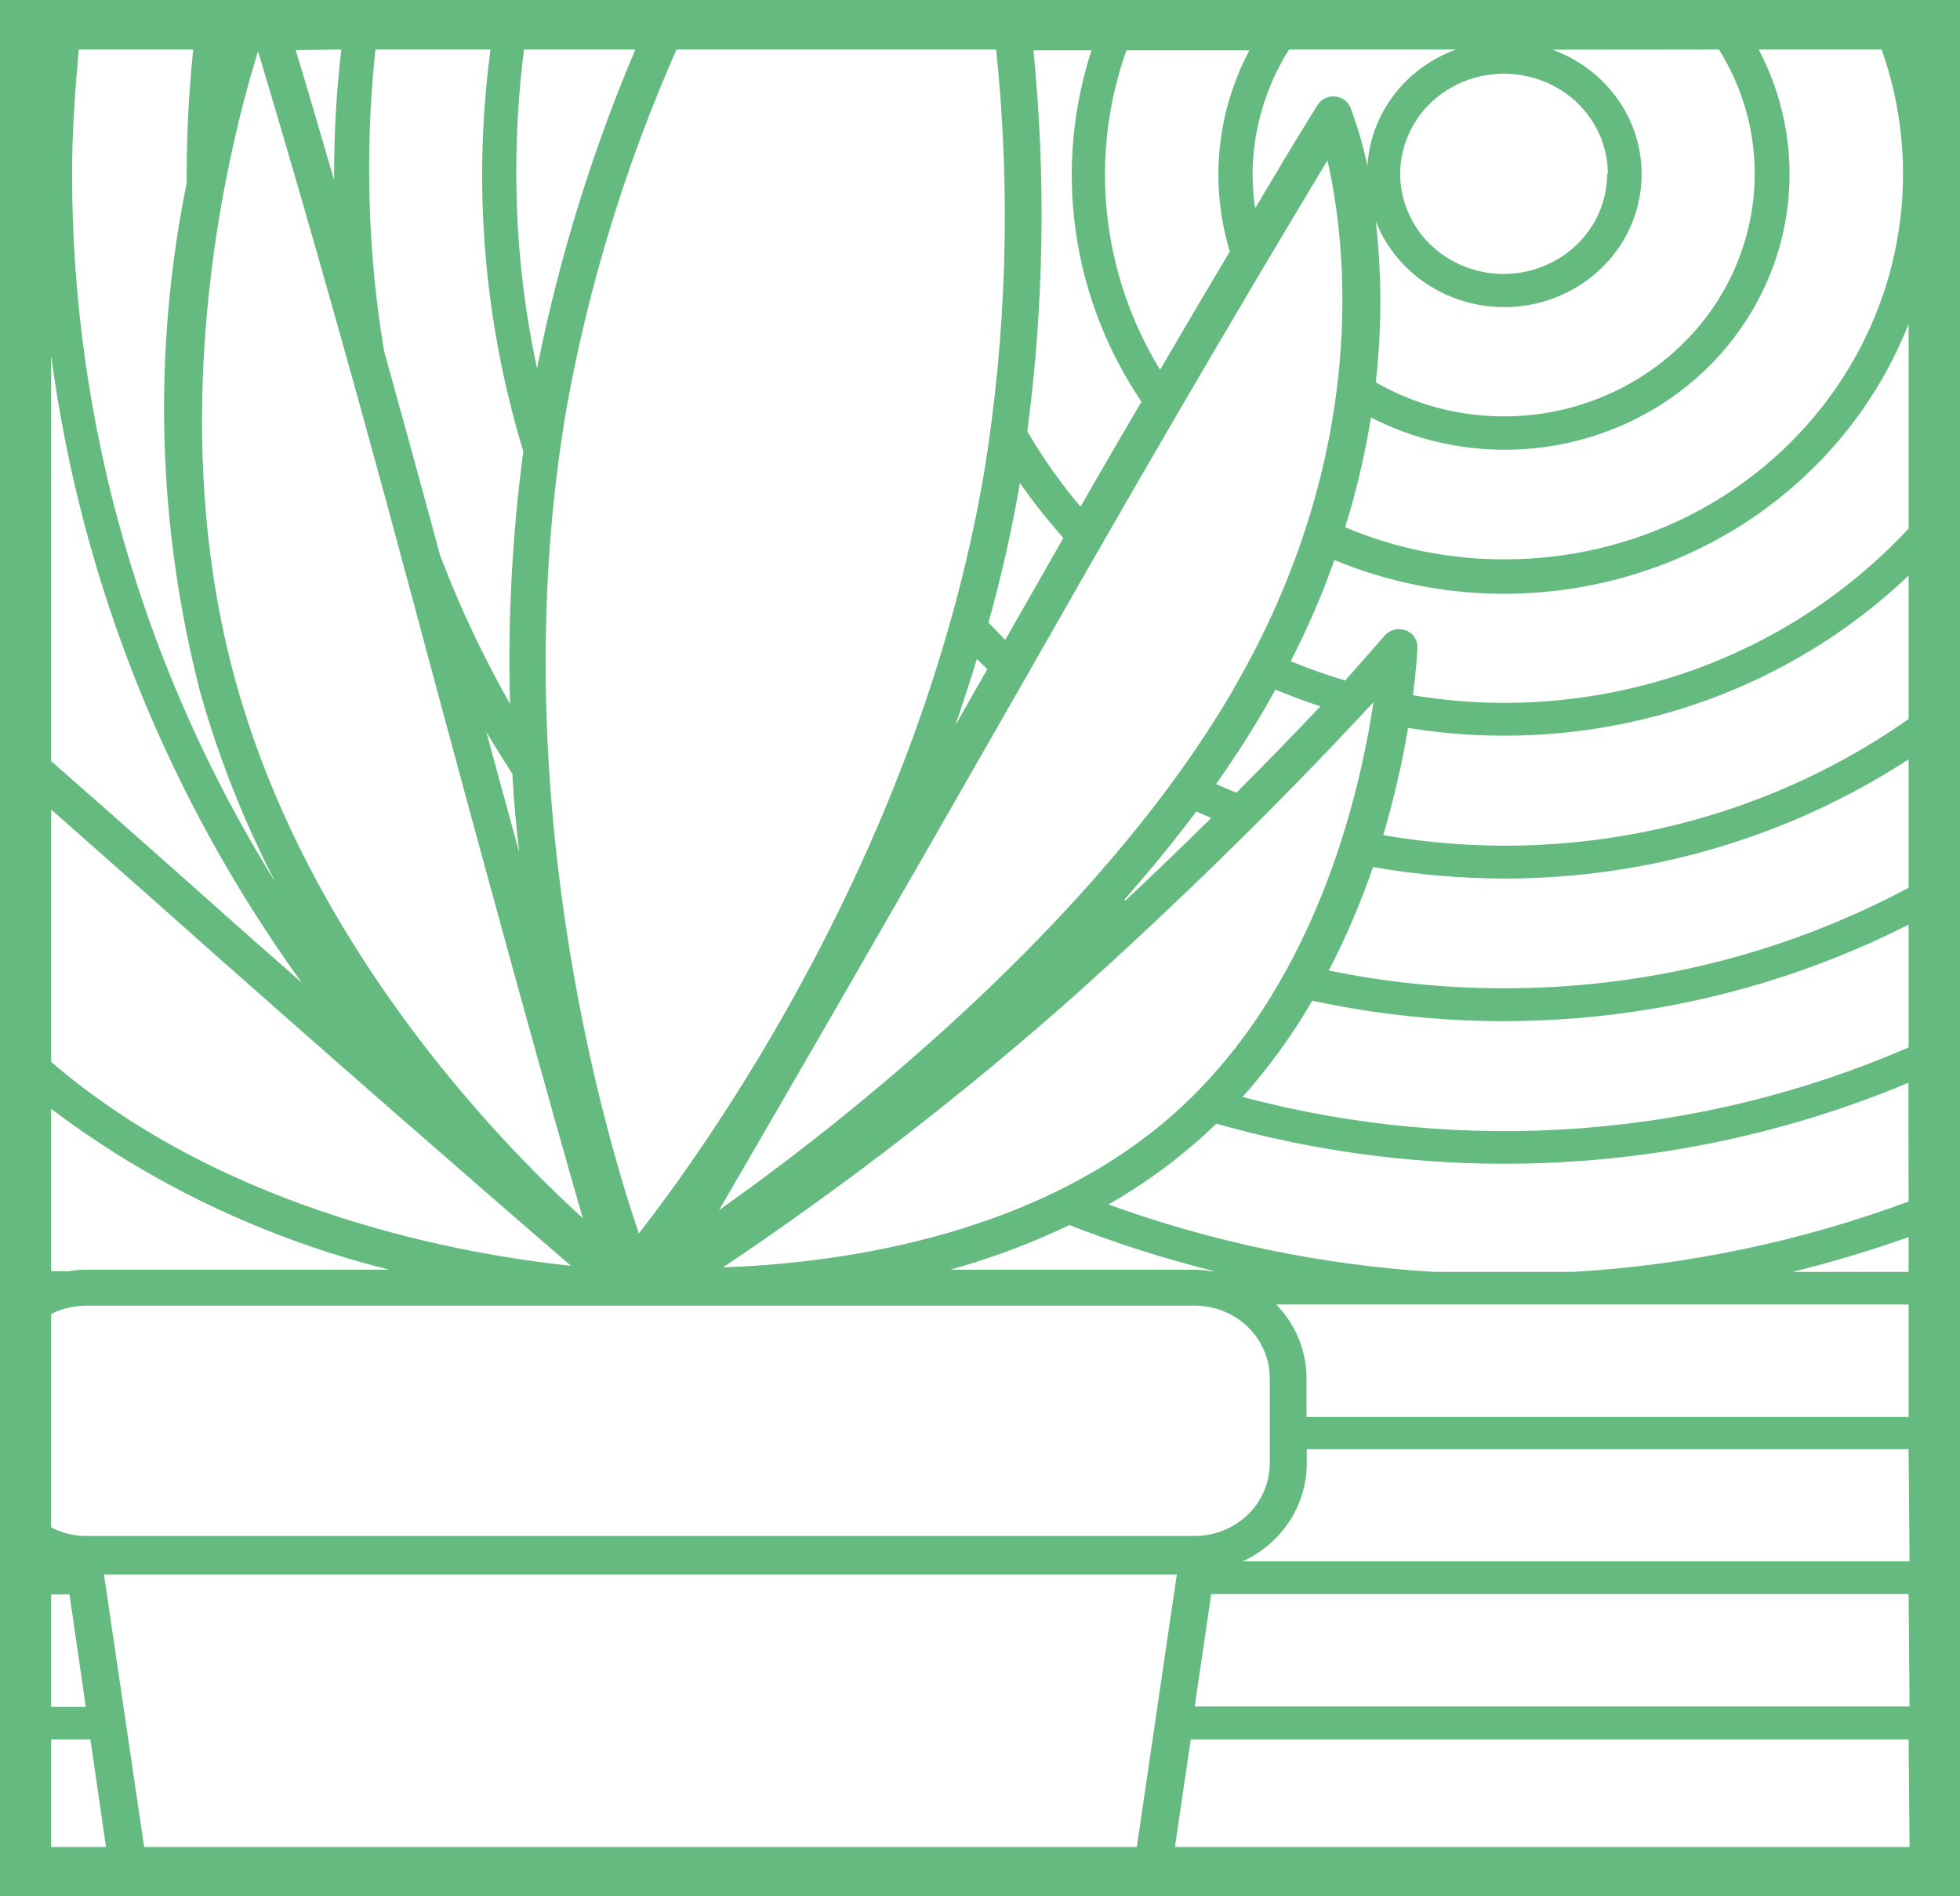 <svg width="31" height="30" viewBox="0 0 31 30" fill="none" xmlns="http://www.w3.org/2000/svg">
<path d="M31 0H0V30H31V0ZM29.761 0.783C30.085 1.701 30.178 2.681 30.032 3.641C29.887 4.601 29.506 5.513 28.922 6.302C28.338 7.091 27.569 7.734 26.677 8.177C25.784 8.62 24.796 8.851 23.793 8.849C22.926 8.851 22.069 8.677 21.275 8.341C21.453 7.772 21.589 7.192 21.683 6.604C22.528 7.04 23.495 7.203 24.443 7.071C25.39 6.939 26.27 6.518 26.954 5.869C27.638 5.22 28.09 4.377 28.245 3.462C28.4 2.548 28.25 1.609 27.816 0.783H29.761ZM27.187 0.783C27.558 1.376 27.754 2.057 27.753 2.751C27.753 3.428 27.567 4.094 27.215 4.68C26.862 5.265 26.356 5.75 25.747 6.085C25.138 6.421 24.449 6.594 23.748 6.587C23.048 6.581 22.362 6.395 21.76 6.049C21.856 5.202 21.856 4.348 21.76 3.501C21.889 3.83 22.101 4.122 22.376 4.351C22.652 4.58 22.983 4.739 23.338 4.812C23.693 4.886 24.062 4.872 24.41 4.772C24.758 4.672 25.075 4.489 25.331 4.24C25.588 3.991 25.776 3.683 25.877 3.346C25.979 3.008 25.992 2.652 25.915 2.308C25.838 1.965 25.673 1.645 25.435 1.38C25.197 1.114 24.895 0.91 24.554 0.786L27.187 0.783ZM25.419 2.751C25.419 3.064 25.323 3.37 25.143 3.63C24.963 3.891 24.707 4.094 24.408 4.213C24.109 4.333 23.78 4.365 23.463 4.304C23.146 4.242 22.854 4.092 22.625 3.87C22.396 3.649 22.241 3.367 22.177 3.059C22.114 2.752 22.147 2.434 22.271 2.145C22.394 1.855 22.604 1.608 22.873 1.434C23.142 1.26 23.459 1.167 23.782 1.167C23.998 1.166 24.212 1.206 24.412 1.285C24.612 1.364 24.793 1.48 24.946 1.627C25.099 1.774 25.221 1.949 25.304 2.142C25.387 2.335 25.43 2.542 25.43 2.751H25.419ZM20.388 0.783H23.029C22.636 0.926 22.295 1.176 22.047 1.502C21.798 1.828 21.652 2.218 21.628 2.622C21.562 2.313 21.473 2.009 21.363 1.712C21.345 1.661 21.312 1.617 21.268 1.584C21.224 1.551 21.172 1.531 21.116 1.527C21.061 1.521 21.005 1.532 20.956 1.556C20.906 1.581 20.865 1.619 20.837 1.665C20.837 1.665 20.469 2.249 19.852 3.295C19.825 3.115 19.811 2.933 19.811 2.751C19.815 2.056 20.015 1.376 20.388 0.783ZM11.435 20.051C13.393 18.736 15.257 17.294 17.013 15.735C19.26 13.717 20.896 12.002 21.723 11.109C21.499 12.614 20.778 15.699 18.506 17.674C16.233 19.649 13.027 19.994 11.435 20.051ZM16.906 19.378C17.657 19.671 18.425 19.916 19.208 20.111H19.157C19.067 20.096 18.976 20.088 18.885 20.087H15.031C15.682 19.905 16.314 19.669 16.921 19.378H16.906ZM17.782 14.233C18.179 13.785 18.561 13.319 18.921 12.838L19.157 12.941C18.745 13.347 18.293 13.785 17.804 14.244L17.782 14.233ZM19.558 12.543L19.234 12.404C19.513 12.009 19.774 11.604 20.013 11.194L20.172 10.91C20.403 11.006 20.642 11.095 20.885 11.173C20.528 11.55 20.083 12.013 19.558 12.539V12.543ZM19.502 10.917C17.351 14.61 13.292 17.791 11.373 19.144C12.354 17.461 14.314 14.066 16.351 10.497C18.62 6.497 20.304 3.686 20.995 2.537C21.3 3.868 21.683 7.163 19.502 10.913V10.917ZM15.112 11.472C15.23 11.116 15.344 10.782 15.45 10.426L15.616 10.586L15.112 11.472ZM17.815 0.797H19.76C19.24 1.78 19.13 2.919 19.451 3.978C19.131 4.515 18.76 5.145 18.348 5.85C17.887 5.095 17.601 4.252 17.509 3.38C17.417 2.508 17.521 1.627 17.815 0.797ZM16.344 0.797H17.263C16.963 1.723 16.878 2.701 17.015 3.662C17.151 4.623 17.506 5.543 18.054 6.355C17.752 6.871 17.428 7.423 17.09 8.017C16.775 7.643 16.494 7.245 16.248 6.825C16.513 4.821 16.545 2.794 16.344 0.783V0.797ZM16.814 8.519L15.899 10.123L15.634 9.849C15.833 9.138 16.002 8.398 16.131 7.64C16.34 7.941 16.569 8.23 16.814 8.504V8.519ZM15.755 0.783C15.989 3.021 15.924 5.279 15.561 7.501C14.535 13.468 11.17 18.147 10.104 19.514C9.553 17.895 7.938 12.397 8.964 6.437C9.316 4.494 9.899 2.597 10.7 0.783H15.755ZM8.288 0.783H10.049C9.359 2.411 8.838 4.101 8.494 5.828C8.276 4.816 8.166 3.785 8.166 2.751C8.164 2.093 8.204 1.436 8.288 0.783ZM5.938 0.783H7.758C7.473 2.914 7.65 5.08 8.277 7.141C8.1 8.466 8.03 9.802 8.067 11.137C7.64 10.384 7.272 9.602 6.964 8.796C6.643 7.61 6.346 6.528 6.074 5.551C5.919 4.625 5.841 3.689 5.839 2.751C5.835 2.093 5.868 1.436 5.938 0.783ZM8.211 13.479C8.041 12.867 7.869 12.23 7.692 11.579C7.824 11.803 7.964 12.024 8.104 12.244C8.126 12.668 8.166 13.077 8.211 13.479ZM5.398 0.783C5.322 1.436 5.284 2.093 5.284 2.751V2.847C5.034 1.989 4.831 1.299 4.677 0.793L5.398 0.783ZM4.081 0.811C4.501 2.21 5.39 5.227 6.508 9.412C7.626 13.596 8.714 17.535 9.218 19.272C7.843 18.019 4.894 14.952 3.739 10.824C2.585 6.697 3.545 2.541 4.081 0.811ZM1.25 0.783H3.056C2.989 1.43 2.953 2.085 2.953 2.751V2.893C2.41 5.569 2.485 8.329 3.173 10.974C3.466 12.007 3.864 13.009 4.361 13.966C2.254 10.581 1.14 6.703 1.14 2.751C1.14 2.085 1.188 1.423 1.246 0.783H1.25ZM0.809 5.622C1.281 9.192 2.641 12.597 4.773 15.546C4.111 14.966 3.427 14.358 2.736 13.742C2.044 13.127 1.405 12.564 0.809 12.041V5.622ZM0.809 12.806L2.339 14.159C5.133 16.649 7.832 18.991 9.03 20.026C7.391 19.852 3.618 19.215 0.809 16.799V12.806ZM0.809 17.542C2.392 18.738 4.213 19.604 6.159 20.087H1.36C1.27 20.087 1.181 20.096 1.092 20.111H0.809V17.542ZM0.809 20.788C0.979 20.702 1.168 20.657 1.36 20.656H18.896C19.211 20.656 19.513 20.777 19.735 20.992C19.958 21.208 20.083 21.5 20.083 21.805V23.15C20.083 23.455 19.958 23.747 19.735 23.963C19.513 24.178 19.211 24.3 18.896 24.3H1.36C1.168 24.299 0.978 24.253 0.809 24.164V20.788ZM0.809 25.225H1.099L1.357 27.004H0.809V25.225ZM0.809 29.221V27.52H1.43L1.677 29.221H0.809ZM2.28 29.221L1.644 24.908H18.613L17.98 29.221H2.28ZM30.202 29.221H18.583L18.833 27.52H30.187L30.202 29.221ZM30.202 26.997H18.896L19.157 25.218H30.187L30.202 26.997ZM30.202 24.702H19.653C19.957 24.563 20.213 24.343 20.393 24.069C20.573 23.794 20.668 23.475 20.668 23.15V22.926H30.187L30.202 24.702ZM30.187 22.417H20.664V21.805C20.664 21.372 20.493 20.954 20.186 20.638H30.187V22.417ZM30.187 20.122H28.349C28.971 19.969 29.585 19.785 30.187 19.571V20.122ZM30.187 19.008C28.489 19.638 26.701 20.014 24.885 20.122H22.679C20.918 20.015 19.183 19.655 17.532 19.055C18.021 18.776 18.481 18.451 18.903 18.083C19.021 17.984 19.131 17.88 19.238 17.777C20.715 18.197 22.246 18.41 23.786 18.411C25.987 18.412 28.164 17.976 30.184 17.13L30.187 19.008ZM30.187 16.571C26.876 18.008 23.152 18.285 19.653 17.354C20.072 16.883 20.441 16.372 20.756 15.831C23.948 16.524 27.29 16.098 30.187 14.628V16.571ZM30.187 14.045C28.229 15.091 26.027 15.639 23.79 15.635C22.858 15.636 21.929 15.542 21.017 15.354C21.29 14.825 21.523 14.278 21.716 13.717C22.4 13.837 23.094 13.898 23.79 13.899C26.069 13.9 28.296 13.244 30.187 12.013V14.045ZM30.187 11.376C29.002 12.208 27.654 12.8 26.226 13.115C24.798 13.431 23.319 13.464 21.878 13.212C22.042 12.654 22.174 12.087 22.271 11.515C22.773 11.598 23.281 11.639 23.79 11.639C26.183 11.64 28.481 10.73 30.187 9.106V11.376ZM30.187 8.362C29.38 9.23 28.394 9.924 27.291 10.399C26.189 10.874 24.996 11.12 23.79 11.12C23.306 11.119 22.824 11.079 22.348 10.999C22.403 10.568 22.418 10.287 22.418 10.248C22.421 10.188 22.405 10.129 22.371 10.079C22.337 10.03 22.288 9.991 22.231 9.97C22.173 9.95 22.11 9.947 22.051 9.962C21.992 9.978 21.939 10.01 21.9 10.056C21.9 10.056 21.675 10.316 21.275 10.767C20.98 10.678 20.694 10.575 20.414 10.461C20.68 9.943 20.911 9.408 21.105 8.86C21.954 9.212 22.867 9.394 23.79 9.394C25.177 9.393 26.532 8.984 27.675 8.222C28.817 7.459 29.694 6.379 30.187 5.124V8.362Z" fill="#65BB7F"/>
</svg>
